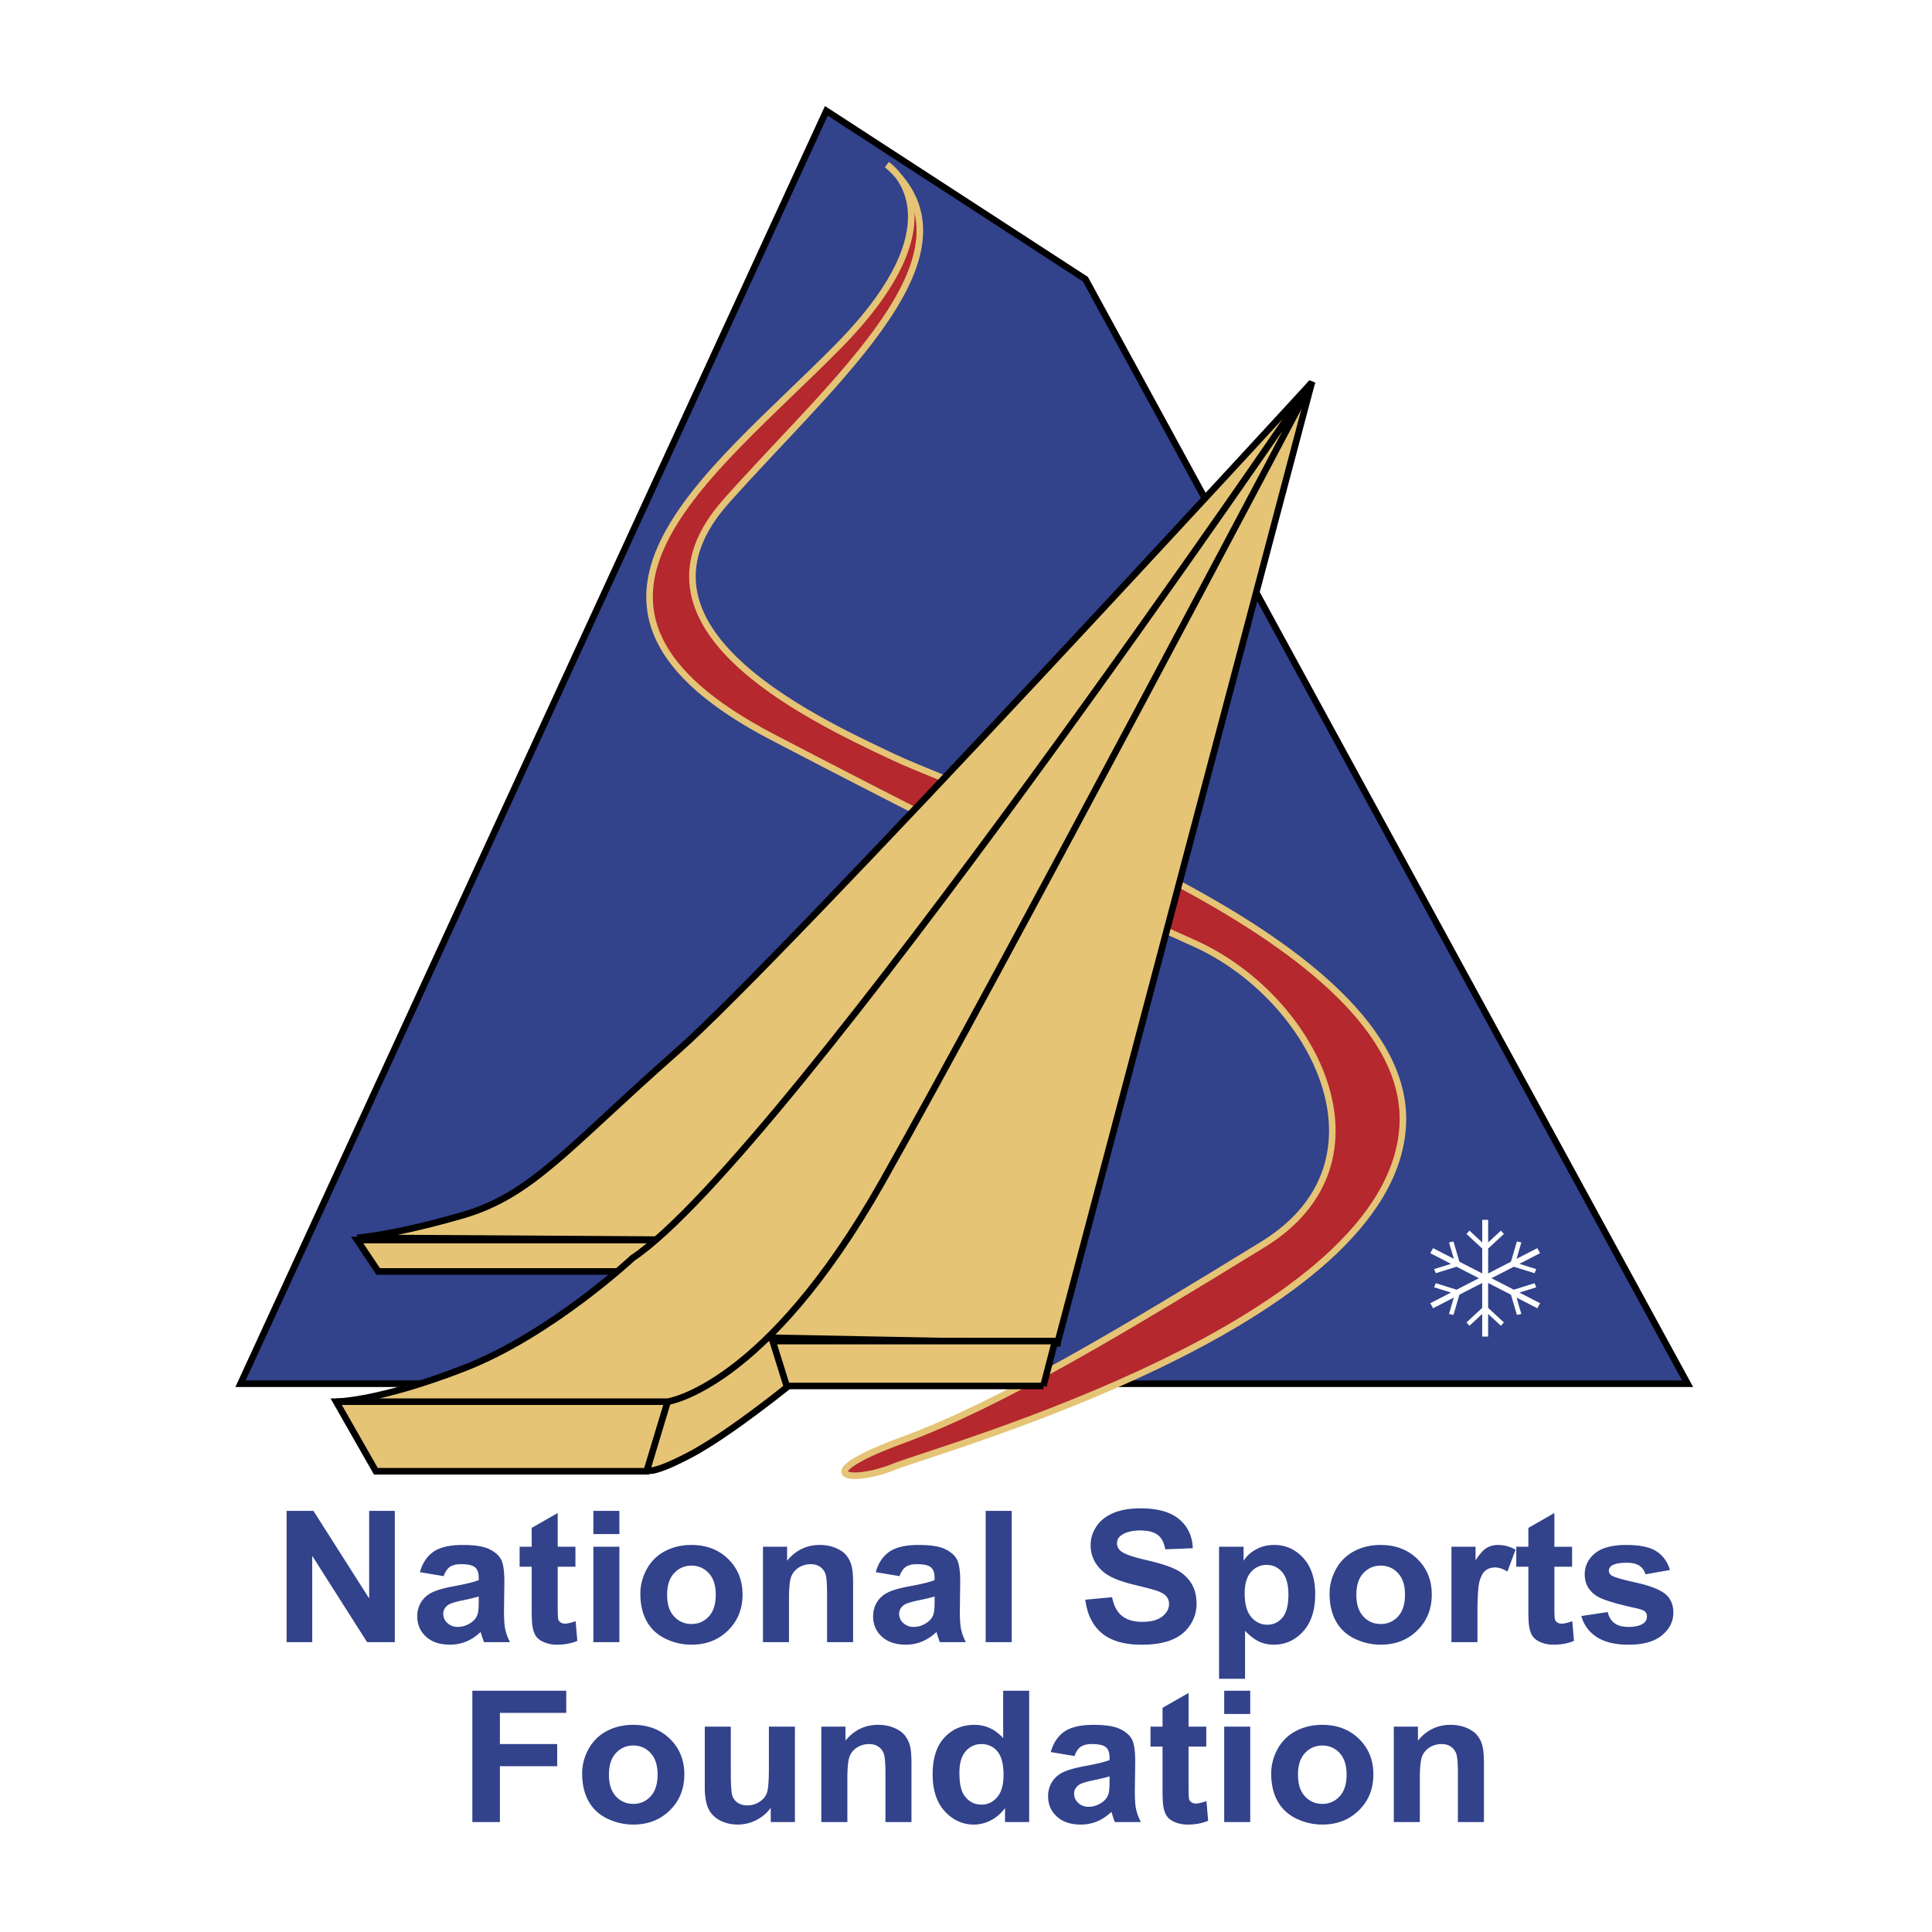 <svg xmlns="http://www.w3.org/2000/svg" width="2500" height="2500" viewBox="0 0 192.756 192.756"><g fill-rule="evenodd" clip-rule="evenodd"><path fill="#fff" d="M0 0h192.756v192.756H0V0z"/><path stroke="#fff" stroke-width="6.4" stroke-miterlimit="2.613" d="M110.838 25.668L81.019 6.29l-1.602 3.48-60.508 131.468h154.939l-63.01-115.57z"/><path fill="#32428b" stroke="#000" stroke-width=".656" stroke-miterlimit="2.613" d="M82.445 11.059l-58.45 126.996h144.378l-60.08-110.198-25.848-16.798z"/><path d="M88.499 16.434s7.917 5.151-4.89 18.143c-12.808 12.991-31.438 25.981-6.521 38.972 24.917 12.99 30.273 15.231 42.148 20.605 11.877 5.375 20.26 21.725 6.754 30.014-13.506 8.287-26.08 15.9-35.861 19.484s-5.356 4.48-.932 2.688c4.424-1.791 50.007-14.336 50.765-34.268.699-18.366-41.684-32.252-50.765-36.508-9.082-4.255-27.711-13.215-16.767-25.533C83.376 37.712 98.512 25.17 88.499 16.434z" fill="#b4282e" stroke="#e5c476" stroke-width=".656" stroke-miterlimit="2.613"/><path d="M130.881 38.16s-52.395 57.114-63.34 66.745-14.438 14.336-21.424 16.352-10.479 2.238-10.479 2.238l36.561.225 58.682-85.56zM70.801 126.855H37.734l-2.096-3.136h35.163v3.136zM81.979 135.59s-8.226 6.953-13.073 9.525c-3.789 2.01-4.271 1.58-4.271 1.58l.811-10.209 15.136-5.377 1.397 4.481z" fill="#e5c476" stroke="#000" stroke-width=".656" stroke-miterlimit="2.613"/><path fill="#e5c476" stroke="#000" stroke-width=".656" stroke-miterlimit="2.613" d="M64.514 146.789H37.501l-3.959-6.943H66.61l-2.096 6.943zM105.498 134.021l-34.697-.671 60.08-95.19-25.383 95.861z"/><path d="M33.542 139.846H66.61s9.78-1.344 21.424-21.949C99.676 97.29 130.881 38.16 130.881 38.16s-52.624 77.27-67.764 87.352c0 0-8.15 7.615-16.766 10.975-8.617 3.359-12.809 3.359-12.809 3.359zM104.102 138.277H78.486l-1.398-4.48h28.178l-1.164 4.48z" fill="#e5c476" stroke="#000" stroke-width=".656" stroke-miterlimit="2.613"/><path fill="#fff" d="M153.27 128.436l-.165-.409-2.074.645-2.226-1.145 2.226-1.146 2.074.646.165-.41-1.682-.523 2.068-1.065-.277-.502-2.07 1.065.478-1.637-.443-.096-.594 2.02-2.275 1.172v-2.485l1.57-1.453-.297-.334-1.273 1.18v-2.258h-.592v2.26l-1.276-1.182-.296.334 1.572 1.455v2.483l-2.278-1.17-.591-2.02-.446.096.481 1.637-2.07-1.067-.28.502 2.069 1.067-1.682.521.166.41 2.074-.646 2.225 1.146-2.225 1.145-2.074-.647-.166.411 1.682.521-2.069 1.066.28.502 2.07-1.066-.481 1.637.446.095.591-2.019 2.276-1.17v2.484l-1.57 1.453.296.334 1.274-1.179v2.258h.592v-2.26l1.275 1.181.297-.334-1.572-1.455v-2.482l2.277 1.172.594 2.019.443-.095-.478-1.637 2.07 1.064.277-.502-2.068-1.064 1.682-.523z"/><path fill="#32428b" d="M28.593 163.838v-13.1h2.678l5.561 8.741v-8.741h2.558v13.1h-2.762l-5.477-8.609v8.609h-2.558zM47.761 159.785c0 .609-.035 1.021-.103 1.238-.1.332-.308.613-.625.842-.429.303-.88.453-1.354.453-.423 0-.771-.131-1.045-.391a1.224 1.224 0 0 1-.41-.922c0-.361.171-.66.513-.895.223-.146.7-.293 1.427-.443s1.26-.281 1.596-.391v.509h.001zm-2.866-3.463c.26-.176.624-.264 1.089-.264.688 0 1.157.102 1.405.309.248.205.372.549.372 1.033v.25c-.471.191-1.316.398-2.536.619-.905.168-1.597.363-2.077.588-.48.227-.854.549-1.119.971a2.636 2.636 0 0 0-.399 1.441c0 .814.292 1.488.875 2.021s1.381.799 2.394.799c.574 0 1.114-.105 1.621-.316s.981-.527 1.426-.949c.018.047.049.143.093.289.099.318.182.561.25.725h2.596a5.188 5.188 0 0 1-.475-1.273c-.084-.395-.127-1.01-.127-1.844l.038-2.928c0-1.09-.117-1.838-.349-2.246-.232-.408-.633-.744-1.203-1.01-.57-.264-1.438-.396-2.602-.396-1.282 0-2.249.221-2.899.664-.65.443-1.109 1.127-1.375 2.049l2.37.398c.161-.443.372-.752.632-.93zM57.411 154.32v1.99h-1.768v3.865c0 .783.017 1.24.051 1.369a.559.559 0 0 0 .234.32c.122.084.27.127.444.127.244 0 .596-.08 1.058-.242l.169 1.963c-.598.252-1.276.377-2.033.377a3.26 3.26 0 0 1-1.255-.23c-.373-.152-.646-.35-.82-.594-.173-.244-.295-.574-.362-.99-.055-.293-.082-.889-.082-1.785v-4.18h-1.204v-1.99h1.204v-1.881l2.596-1.484v3.365h1.768zM59.2 153.055v-2.316h2.596v2.316H59.2zm0 10.783v-9.518h2.596v9.518H59.2zM67.26 156.953c.467-.5 1.044-.75 1.729-.75s1.261.25 1.726.75c.464.5.696 1.215.696 2.145 0 .953-.232 1.68-.696 2.18-.465.5-1.04.75-1.726.75s-1.263-.25-1.729-.75c-.468-.5-.702-1.221-.702-2.162s.234-1.663.702-2.163zm-2.73 4.813c.428.762 1.052 1.34 1.874 1.734a5.93 5.93 0 0 0 2.591.59c1.463 0 2.677-.473 3.642-1.42.964-.947 1.446-2.141 1.446-3.582 0-1.428-.478-2.609-1.432-3.545-.956-.936-2.18-1.402-3.674-1.402-.968 0-1.844.205-2.628.617a4.335 4.335 0 0 0-1.818 1.793 5.006 5.006 0 0 0-.642 2.43c-.001 1.093.213 2.021.641 2.785zM85.112 163.838h-2.596v-4.842c0-1.023-.056-1.686-.168-1.986a1.393 1.393 0 0 0-.547-.701c-.252-.168-.557-.25-.912-.25-.456 0-.865.119-1.226.357-.362.238-.61.553-.745.945-.134.395-.201 1.121-.201 2.18v4.297h-2.596v-9.518h2.408v1.396c.863-1.051 1.949-1.576 3.259-1.576.577 0 1.104.1 1.583.299.478.199.839.453 1.085.764.245.311.416.66.512 1.053.097.395.145.957.145 1.688v5.894h-.001zM93.245 159.785c0 .609-.035 1.021-.103 1.238-.1.332-.308.613-.625.842-.429.303-.881.453-1.354.453-.423 0-.771-.131-1.045-.391a1.224 1.224 0 0 1-.41-.922c0-.361.171-.66.513-.895.224-.146.7-.293 1.428-.443.728-.15 1.26-.281 1.596-.391v.509zm-2.867-3.463c.261-.176.624-.264 1.089-.264.688 0 1.157.102 1.405.309.248.205.372.549.372 1.033v.25c-.471.191-1.316.398-2.537.619-.904.168-1.597.363-2.077.588-.48.227-.854.549-1.12.971s-.399.902-.399 1.441c0 .814.291 1.488.875 2.021.583.533 1.381.799 2.394.799.574 0 1.114-.105 1.621-.316a4.693 4.693 0 0 0 1.426-.949c.018.047.049.143.092.289.099.318.182.561.25.725h2.596a5.229 5.229 0 0 1-.475-1.273c-.085-.395-.127-1.01-.127-1.844l.038-2.928c0-1.09-.116-1.838-.349-2.246-.232-.408-.633-.744-1.203-1.01-.57-.264-1.437-.396-2.601-.396-1.283 0-2.249.221-2.899.664-.65.443-1.109 1.127-1.375 2.049l2.371.398c.162-.443.373-.752.633-.93zM98.342 163.838v-13.1h2.596v13.1h-2.596zM108.283 159.604l2.672-.252c.16.846.49 1.467.984 1.863.496.398 1.164.596 2.004.596.891 0 1.562-.178 2.014-.533s.678-.771.678-1.246c0-.307-.094-.564-.283-.781-.189-.213-.518-.4-.988-.559-.322-.107-1.057-.301-2.199-.578-1.475-.355-2.508-.789-3.102-1.305-.836-.725-1.252-1.607-1.252-2.65 0-.67.195-1.297.59-1.881.393-.584.959-1.029 1.699-1.334.742-.305 1.635-.457 2.684-.457 1.709 0 2.996.361 3.859 1.084.865.723 1.318 1.688 1.361 2.895l-2.746.109c-.117-.668-.369-1.148-.758-1.441-.387-.293-.967-.439-1.742-.439-.799 0-1.426.156-1.877.473-.293.201-.438.471-.438.811 0 .309.137.574.408.793.346.279 1.186.572 2.521.879s2.324.625 2.963.949a3.774 3.774 0 0 1 1.502 1.336c.361.566.543 1.264.543 2.096 0 .752-.217 1.457-.652 2.115-.434.658-1.049 1.146-1.842 1.467-.795.318-1.785.479-2.971.479-1.727 0-3.051-.381-3.977-1.145-.922-.768-1.475-1.882-1.655-3.344zM124.811 156.844a2.01 2.01 0 0 1 1.58-.713c.609 0 1.121.242 1.535.727.412.486.619 1.227.619 2.227 0 1.072-.201 1.842-.602 2.312-.4.469-.902.703-1.506.703-.629 0-1.162-.254-1.6-.766s-.656-1.305-.656-2.375c.001-.934.21-1.639.63-2.115zm-3.188 10.648h2.596v-4.787c.488.508.953.865 1.395 1.072a3.41 3.41 0 0 0 1.479.312c1.143 0 2.117-.439 2.92-1.32.803-.883 1.205-2.117 1.205-3.707 0-1.549-.398-2.756-1.191-3.623-.795-.865-1.762-1.299-2.9-1.299-.652 0-1.246.143-1.781.43a3.419 3.419 0 0 0-1.275 1.146v-1.396h-2.445v13.172h-.003zM136.025 156.953c.467-.5 1.043-.75 1.729-.75s1.262.25 1.727.75.695 1.215.695 2.145c0 .953-.23 1.68-.695 2.18s-1.041.75-1.727.75-1.262-.25-1.729-.75c-.469-.5-.701-1.221-.701-2.162s.233-1.663.701-2.163zm-2.73 4.813c.428.762 1.051 1.34 1.873 1.734.822.393 1.686.59 2.592.59 1.463 0 2.676-.473 3.641-1.42s1.447-2.141 1.447-3.582c0-1.428-.479-2.609-1.434-3.545s-2.18-1.402-3.674-1.402c-.967 0-1.844.205-2.627.617a4.335 4.335 0 0 0-1.818 1.793c-.428.783-.643 1.594-.643 2.43 0 1.093.215 2.021.643 2.785zM147.406 163.838h-2.596v-9.518h2.406v1.352c.418-.639.793-1.053 1.127-1.244a2.237 2.237 0 0 1 1.135-.287c.598 0 1.172.158 1.727.471l-.809 2.184c-.443-.273-.854-.412-1.234-.412-.367 0-.678.098-.934.291s-.457.545-.604 1.051-.219 1.566-.219 3.182v2.93h.001zM156.848 154.32v1.99h-1.768v3.865c0 .783.016 1.24.051 1.369a.546.546 0 0 0 .234.32c.121.084.27.127.443.127.244 0 .596-.08 1.059-.242l.168 1.963c-.598.252-1.275.377-2.033.377-.465 0-.883-.076-1.254-.23-.373-.152-.646-.35-.82-.594s-.295-.574-.361-.99c-.057-.293-.082-.889-.082-1.785v-4.18h-1.205v-1.99h1.205v-1.881l2.596-1.484v3.365h1.767zM157.771 161.232l2.633-.398c.109.486.332.854.668 1.105.334.252.805.379 1.406.379.666 0 1.164-.121 1.5-.365a.806.806 0 0 0 .338-.68.66.66 0 0 0-.186-.482c-.129-.121-.418-.232-.869-.336-2.096-.453-3.426-.867-3.986-1.238-.777-.516-1.166-1.23-1.166-2.146 0-.828.338-1.523 1.012-2.086.672-.562 1.717-.844 3.133-.844 1.348 0 2.35.209 3.004.631.656.42 1.107 1.043 1.354 1.865l-2.445.434c-.105-.373-.307-.66-.602-.859s-.717-.297-1.264-.297c-.691 0-1.186.094-1.484.281-.199.133-.299.305-.299.518 0 .182.086.336.26.463.236.17 1.049.41 2.441.719 1.391.309 2.361.684 2.914 1.127.545.447.818 1.072.818 1.875 0 .873-.377 1.625-1.131 2.252-.752.629-1.865.941-3.34.941-1.338 0-2.396-.256-3.178-.768-.781-.514-1.29-1.21-1.531-2.091zM47.127 181.785v-13.099h9.368v2.207h-6.621v3.113h5.718v2.207h-5.718v5.572h-2.747zM61.454 174.9c.468-.5 1.044-.75 1.73-.75.686 0 1.261.25 1.726.75s.697 1.215.697 2.145c0 .953-.232 1.68-.697 2.18s-1.04.75-1.726.75c-.686 0-1.262-.25-1.73-.75s-.701-1.221-.701-2.162.233-1.663.701-2.163zm-2.731 4.811c.428.764 1.053 1.34 1.874 1.736.822.393 1.686.59 2.591.59 1.463 0 2.677-.473 3.642-1.42.964-.947 1.447-2.141 1.447-3.582 0-1.428-.478-2.609-1.433-3.545-.955-.936-2.18-1.402-3.674-1.402-.968 0-1.844.205-2.628.617a4.343 4.343 0 0 0-1.819 1.793 5.006 5.006 0 0 0-.642 2.43c.001 1.093.214 2.021.642 2.783zM76.898 181.785v-1.422c-.361.506-.836.912-1.424 1.217s-1.209.457-1.863.457c-.667 0-1.264-.141-1.793-.422-.529-.281-.912-.678-1.148-1.188s-.354-1.215-.354-2.113v-6.047h2.596v4.395c0 1.346.048 2.168.146 2.473.097.303.274.543.531.719.257.178.583.268.979.268a2.14 2.14 0 0 0 1.213-.357c.357-.236.602-.529.733-.883.132-.35.198-1.211.198-2.578v-4.035h2.596v9.518h-2.41v-.002zM90.937 181.785h-2.596v-4.842c0-1.023-.057-1.686-.169-1.986s-.294-.535-.547-.701c-.253-.168-.558-.25-.913-.25-.456 0-.865.119-1.226.355-.362.24-.61.555-.744.947s-.201 1.119-.201 2.18v4.297h-2.596v-9.518h2.408v1.396c.862-1.053 1.949-1.576 3.259-1.576.577 0 1.104.1 1.583.299s.839.453 1.085.764c.245.309.415.66.512 1.053.096.395.145.957.145 1.688v5.894zM96.354 174.719a2.007 2.007 0 0 1 1.568-.713c.643 0 1.17.24 1.582.723.412.48.619 1.27.619 2.365 0 .982-.213 1.719-.637 2.213-.426.494-.939.74-1.545.74-.762 0-1.355-.328-1.78-.986-.294-.455-.44-1.191-.44-2.209 0-.946.211-1.657.633-2.133zm6.328-6.033h-2.596v4.725c-.807-.883-1.764-1.322-2.867-1.322-1.204 0-2.2.42-2.987 1.26-.788.838-1.182 2.066-1.182 3.68 0 1.578.404 2.807 1.214 3.689.81.881 1.783 1.32 2.919 1.32a3.65 3.65 0 0 0 1.66-.416c.551-.279 1.025-.689 1.43-1.23v1.395h2.408v-13.101h.001zM110.701 177.732c0 .609-.035 1.021-.104 1.238-.1.332-.309.613-.625.842-.43.301-.881.453-1.354.453-.422 0-.77-.131-1.045-.391a1.227 1.227 0 0 1-.41-.922c0-.361.172-.66.514-.896.223-.145.699-.291 1.428-.441.727-.152 1.26-.281 1.596-.391v.508zm-2.867-3.462c.262-.176.625-.264 1.09-.264.688 0 1.156.102 1.404.309.248.205.373.549.373 1.031v.252c-.471.191-1.316.396-2.537.619-.904.168-1.598.363-2.076.588a2.58 2.58 0 0 0-1.119.971c-.268.422-.4.902-.4 1.441 0 .814.291 1.488.875 2.021s1.381.799 2.395.799c.574 0 1.113-.105 1.621-.316.506-.211.98-.527 1.426-.949.018.047.049.143.094.287.098.32.182.562.25.727h2.596a5.282 5.282 0 0 1-.477-1.273c-.084-.395-.127-1.01-.127-1.844l.039-2.928c0-1.09-.117-1.838-.35-2.246s-.633-.744-1.203-1.01c-.57-.264-1.438-.396-2.602-.396-1.281 0-2.248.221-2.898.664s-1.109 1.127-1.375 2.049l2.371.398c.159-.444.37-.755.63-.93zM120.35 172.268v1.99h-1.768v3.865c0 .783.018 1.24.051 1.369.035.129.113.236.234.32s.27.127.443.127c.244 0 .596-.08 1.059-.242l.168 1.963c-.598.252-1.275.377-2.031.377-.465 0-.883-.076-1.256-.23-.373-.152-.645-.35-.818-.594-.176-.244-.297-.574-.363-.99-.055-.293-.082-.889-.082-1.785v-4.18h-1.203v-1.99h1.203v-1.881l2.596-1.484v3.365h1.767zM122.139 171.002v-2.316h2.596v2.316h-2.596zm0 10.783v-9.518h2.596v9.518h-2.596zM130.199 174.9c.469-.5 1.045-.75 1.73-.75s1.262.25 1.725.75c.465.5.697 1.215.697 2.145 0 .953-.232 1.68-.697 2.18-.463.5-1.039.75-1.725.75s-1.262-.25-1.73-.75c-.467-.5-.701-1.221-.701-2.162s.234-1.663.701-2.163zm-2.73 4.811c.428.764 1.053 1.34 1.875 1.736.822.393 1.686.59 2.59.59 1.463 0 2.678-.473 3.643-1.42.963-.947 1.445-2.141 1.445-3.582 0-1.428-.477-2.609-1.432-3.545s-2.18-1.402-3.674-1.402c-.969 0-1.844.205-2.629.617a4.347 4.347 0 0 0-1.818 1.793 5.005 5.005 0 0 0-.641 2.43c0 1.093.213 2.021.641 2.783zM148.051 181.785h-2.596v-4.842c0-1.023-.055-1.686-.168-1.986a1.393 1.393 0 0 0-.547-.701c-.254-.168-.557-.25-.912-.25-.457 0-.865.119-1.227.355a1.82 1.82 0 0 0-.744.947c-.135.393-.201 1.119-.201 2.18v4.297h-2.596v-9.518h2.408v1.396c.863-1.053 1.949-1.576 3.258-1.576.578 0 1.105.1 1.584.299.477.199.84.453 1.084.764.246.309.416.66.512 1.053.098.395.145.957.145 1.688v5.894z"/></g></svg>
